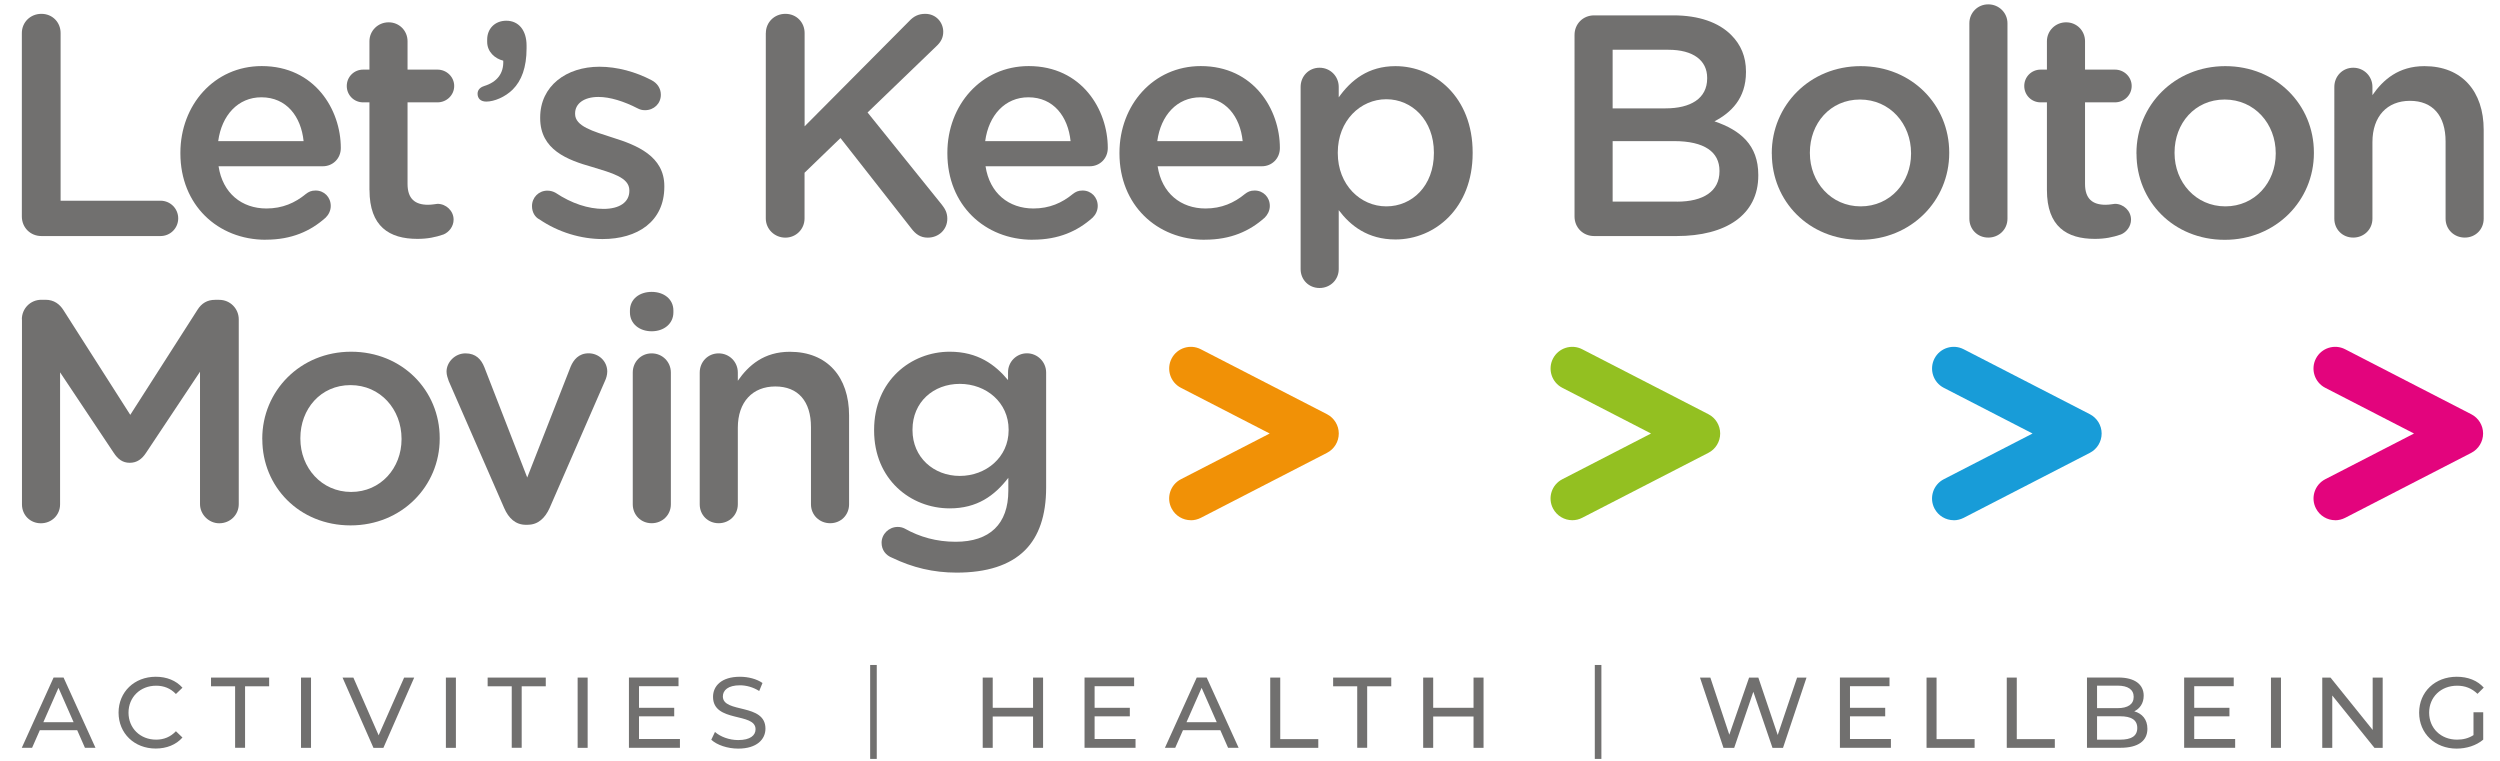 <?xml version="1.0" encoding="UTF-8"?><svg id="Layer_1" xmlns="http://www.w3.org/2000/svg" viewBox="0 0 424.49 129.25"><defs><style>.cls-1{fill:#f19106;}.cls-2{fill:#e3047d;}.cls-3{fill:#189cd8;}.cls-4{fill:#71706f;}.cls-5{fill:#93c021;}</style></defs><g><g><path class="cls-4" d="M3.71,5.61c0-1.82,1.44-3.26,3.32-3.26s3.26,1.44,3.26,3.26v28.47H27.26c1.66,0,3,1.34,3,3s-1.34,3-3,3H7.03c-1.87,0-3.32-1.44-3.32-3.32V5.61Z"/><path class="cls-4" d="M45.13,40.71c-8.19,0-14.5-5.94-14.5-14.66v-.11c0-8.08,5.73-14.72,13.81-14.72,8.99,0,13.43,7.38,13.43,13.91,0,1.82-1.39,3.1-3.05,3.1h-17.71c.7,4.6,3.96,7.17,8.13,7.17,2.73,0,4.87-.96,6.69-2.46,.48-.37,.91-.59,1.66-.59,1.45,0,2.57,1.12,2.57,2.62,0,.8-.37,1.5-.86,1.98-2.57,2.3-5.78,3.75-10.17,3.75Zm6.42-16.75c-.43-4.17-2.89-7.44-7.17-7.44-3.96,0-6.74,3.05-7.33,7.44h14.5Z"/><path class="cls-4" d="M62.73,32.26v-14.88h-1.07c-1.55,0-2.78-1.23-2.78-2.78s1.23-2.78,2.78-2.78h1.07V7c0-1.77,1.44-3.21,3.26-3.21s3.21,1.44,3.21,3.21v4.82h5.08c1.55,0,2.84,1.23,2.84,2.78s-1.28,2.78-2.84,2.78h-5.08v13.86c0,2.52,1.28,3.53,3.48,3.53,.75,0,1.39-.16,1.61-.16,1.44,0,2.73,1.18,2.73,2.68,0,1.18-.8,2.14-1.71,2.52-1.39,.48-2.73,.75-4.44,.75-4.76,0-8.13-2.09-8.13-8.29Z"/><path class="cls-4" d="M82.2,14.61c2.2-.67,3.35-2.15,3.25-4.31-1.39-.33-2.73-1.48-2.73-3.2v-.38c0-1.82,1.29-3.2,3.25-3.2,2.1,0,3.44,1.63,3.44,4.21v.48c0,3.25-.86,5.5-2.34,6.98-1.29,1.29-3.16,2.06-4.5,2.06-1,0-1.48-.57-1.48-1.34,0-.67,.48-1.1,1.1-1.29Z"/><path class="cls-4" d="M91.56,37.24c-.7-.37-1.23-1.18-1.23-2.25,0-1.44,1.12-2.62,2.62-2.62,.54,0,1.02,.16,1.39,.37,2.73,1.82,5.56,2.73,8.13,2.73,2.78,0,4.39-1.18,4.39-3.05v-.11c0-2.19-3-2.94-6.31-3.96-4.17-1.18-8.83-2.89-8.83-8.29v-.11c0-5.35,4.44-8.62,10.06-8.62,3,0,6.15,.86,8.88,2.3,.91,.48,1.55,1.34,1.55,2.46,0,1.5-1.18,2.62-2.68,2.62-.54,0-.86-.11-1.28-.32-2.3-1.18-4.66-1.93-6.64-1.93-2.51,0-3.96,1.18-3.96,2.78v.11c0,2.09,3.05,2.94,6.37,4.01,4.12,1.28,8.78,3.16,8.78,8.24v.11c0,5.94-4.6,8.88-10.49,8.88-3.59,0-7.49-1.12-10.76-3.37Z"/><path class="cls-4" d="M130.04,5.61c0-1.82,1.44-3.26,3.32-3.26s3.26,1.44,3.26,3.26v15.84L154.38,3.58c.75-.8,1.55-1.23,2.73-1.23,1.82,0,3.05,1.44,3.05,3.05,0,1.02-.43,1.77-1.18,2.46l-11.67,11.24,12.63,15.68c.54,.7,.91,1.34,.91,2.36,0,1.82-1.44,3.21-3.32,3.21-1.28,0-2.09-.64-2.78-1.55l-12.04-15.36-6.1,5.89v7.76c0,1.82-1.44,3.26-3.26,3.26s-3.32-1.44-3.32-3.26V5.61Z"/><path class="cls-4" d="M175.36,40.71c-8.19,0-14.5-5.94-14.5-14.66v-.11c0-8.08,5.73-14.72,13.81-14.72,8.99,0,13.43,7.38,13.43,13.91,0,1.82-1.39,3.1-3.05,3.1h-17.71c.7,4.6,3.96,7.17,8.13,7.17,2.73,0,4.87-.96,6.69-2.46,.48-.37,.91-.59,1.66-.59,1.44,0,2.57,1.12,2.57,2.62,0,.8-.37,1.5-.86,1.98-2.57,2.3-5.78,3.75-10.17,3.75Zm6.42-16.75c-.43-4.17-2.89-7.44-7.17-7.44-3.96,0-6.74,3.05-7.33,7.44h14.5Z"/><path class="cls-4" d="M204.58,40.71c-8.19,0-14.5-5.94-14.5-14.66v-.11c0-8.08,5.73-14.72,13.81-14.72,8.99,0,13.43,7.38,13.43,13.91,0,1.82-1.39,3.1-3.05,3.1h-17.71c.7,4.6,3.96,7.17,8.13,7.17,2.73,0,4.87-.96,6.69-2.46,.48-.37,.91-.59,1.66-.59,1.44,0,2.57,1.12,2.57,2.62,0,.8-.38,1.5-.86,1.98-2.57,2.3-5.78,3.75-10.17,3.75Zm6.42-16.75c-.43-4.17-2.89-7.44-7.17-7.44-3.96,0-6.74,3.05-7.33,7.44h14.5Z"/><path class="cls-4" d="M220.84,14.76c0-1.82,1.39-3.26,3.21-3.26s3.26,1.44,3.26,3.26v1.77c2.09-2.94,5.03-5.3,9.63-5.3,6.64,0,13.11,5.24,13.11,14.66v.11c0,9.36-6.42,14.66-13.11,14.66-4.71,0-7.65-2.35-9.63-4.98v10.01c0,1.82-1.44,3.21-3.26,3.21s-3.21-1.39-3.21-3.21V14.76Zm22.63,11.24v-.11c0-5.46-3.69-9.04-8.08-9.04s-8.24,3.64-8.24,9.04v.11c0,5.4,3.85,9.04,8.24,9.04s8.08-3.48,8.08-9.04Z"/><path class="cls-4" d="M267.35,5.93c0-1.87,1.44-3.32,3.32-3.32h13.48c4.28,0,7.65,1.18,9.79,3.32,1.66,1.66,2.52,3.69,2.52,6.21v.11c0,4.49-2.57,6.9-5.35,8.35,4.39,1.5,7.44,4.01,7.44,9.1v.11c0,6.69-5.51,10.27-13.86,10.27h-14.02c-1.87,0-3.32-1.44-3.32-3.32V5.93Zm15.46,12.47c4.23,0,7.06-1.66,7.06-5.08v-.11c0-2.94-2.35-4.76-6.58-4.76h-9.47v9.95h8.99Zm1.93,15.84c4.5,0,7.22-1.77,7.22-5.14v-.11c0-3.16-2.52-5.03-7.71-5.03h-10.43v10.27h10.92Z"/><path class="cls-4" d="M300.84,26.11v-.11c0-8.08,6.42-14.77,15.09-14.77s15.04,6.58,15.04,14.66v.11c0,8.03-6.42,14.72-15.14,14.72s-14.98-6.58-14.98-14.61Zm23.65,0v-.11c0-4.98-3.59-9.1-8.67-9.1s-8.51,4.07-8.51,8.99v.11c0,4.92,3.59,9.04,8.62,9.04s8.56-4.07,8.56-8.94Z"/><path class="cls-4" d="M334.39,3.95c0-1.77,1.39-3.21,3.21-3.21s3.26,1.44,3.26,3.21V37.13c0,1.82-1.44,3.21-3.26,3.21s-3.21-1.39-3.21-3.21V3.95Z"/><path class="cls-4" d="M347.56,32.26v-14.88h-1.07c-1.55,0-2.78-1.23-2.78-2.78s1.23-2.78,2.78-2.78h1.07V7c0-1.77,1.44-3.21,3.26-3.21s3.21,1.44,3.21,3.21v4.82h5.08c1.55,0,2.84,1.23,2.84,2.78s-1.28,2.78-2.84,2.78h-5.08v13.86c0,2.52,1.28,3.53,3.48,3.53,.75,0,1.39-.16,1.6-.16,1.44,0,2.73,1.18,2.73,2.68,0,1.18-.8,2.14-1.71,2.52-1.39,.48-2.73,.75-4.44,.75-4.76,0-8.13-2.09-8.13-8.29Z"/><path class="cls-4" d="M362.76,26.11v-.11c0-8.08,6.42-14.77,15.09-14.77s15.04,6.58,15.04,14.66v.11c0,8.03-6.42,14.72-15.14,14.72s-14.98-6.58-14.98-14.61Zm23.65,0v-.11c0-4.98-3.59-9.1-8.67-9.1s-8.51,4.07-8.51,8.99v.11c0,4.92,3.59,9.04,8.62,9.04s8.56-4.07,8.56-8.94Z"/><path class="cls-4" d="M396.36,14.76c0-1.82,1.39-3.26,3.21-3.26s3.26,1.44,3.26,3.26v1.39c1.82-2.62,4.44-4.92,8.83-4.92,6.37,0,10.06,4.28,10.06,10.81v15.09c0,1.82-1.39,3.21-3.21,3.21s-3.26-1.39-3.26-3.21v-13.11c0-4.39-2.19-6.9-6.05-6.9s-6.37,2.62-6.37,7.01v13c0,1.82-1.44,3.21-3.26,3.21s-3.21-1.39-3.21-3.21V14.76Z"/></g><g><path class="cls-4" d="M3.71,54.22c0-1.82,1.44-3.32,3.32-3.32h.7c1.44,0,2.41,.75,3.05,1.77l11.34,17.77,11.4-17.82c.7-1.12,1.66-1.71,3-1.71h.7c1.87,0,3.32,1.5,3.32,3.32v31.36c0,1.82-1.44,3.26-3.32,3.26-1.77,0-3.26-1.5-3.26-3.26v-22.47l-9.15,13.75c-.7,1.07-1.55,1.71-2.78,1.71s-2.03-.64-2.73-1.71l-9.1-13.65v22.42c0,1.82-1.44,3.21-3.26,3.21s-3.21-1.39-3.21-3.21v-31.41Z"/><path class="cls-4" d="M44.53,74.6v-.11c0-8.08,6.42-14.77,15.09-14.77s15.04,6.58,15.04,14.66v.11c0,8.03-6.42,14.72-15.14,14.72s-14.98-6.58-14.98-14.61Zm23.65,0v-.11c0-4.98-3.59-9.1-8.67-9.1s-8.51,4.07-8.51,8.99v.11c0,4.92,3.59,9.04,8.62,9.04s8.56-4.07,8.56-8.94Z"/><path class="cls-4" d="M89.62,89.11h-.32c-1.77,0-2.94-1.12-3.69-2.84l-9.42-21.57c-.16-.48-.37-1.02-.37-1.6,0-1.61,1.44-3.1,3.21-3.1s2.68,1.02,3.21,2.35l7.28,18.73,7.38-18.84c.48-1.12,1.34-2.25,3.05-2.25s3.16,1.34,3.16,3.1c0,.59-.21,1.23-.37,1.55l-9.42,21.62c-.75,1.66-1.93,2.84-3.69,2.84Z"/><path class="cls-4" d="M106.96,52.72c0-1.93,1.61-3.16,3.69-3.16s3.69,1.23,3.69,3.16v.32c0,1.93-1.61,3.21-3.69,3.21s-3.69-1.28-3.69-3.21v-.32Zm.48,10.54c0-1.82,1.39-3.26,3.21-3.26s3.26,1.44,3.26,3.26v22.37c0,1.82-1.45,3.21-3.26,3.21s-3.21-1.39-3.21-3.21v-22.37Z"/><path class="cls-4" d="M118.81,63.26c0-1.82,1.39-3.26,3.21-3.26s3.26,1.44,3.26,3.26v1.39c1.82-2.62,4.44-4.92,8.83-4.92,6.37,0,10.06,4.28,10.06,10.81v15.09c0,1.82-1.39,3.21-3.21,3.21s-3.26-1.39-3.26-3.21v-13.11c0-4.39-2.19-6.9-6.05-6.9s-6.37,2.62-6.37,7.01v13c0,1.82-1.44,3.21-3.26,3.21s-3.21-1.39-3.21-3.21v-22.37Z"/><path class="cls-4" d="M151.51,94.72c-1.12-.43-1.82-1.34-1.82-2.57,0-1.45,1.23-2.68,2.73-2.68,.48,0,.86,.11,1.18,.27,2.57,1.44,5.4,2.25,8.67,2.25,5.78,0,8.94-3,8.94-8.67v-2.19c-2.35,3.05-5.3,5.19-9.95,5.19-6.64,0-12.84-4.92-12.84-13.22v-.11c0-8.35,6.26-13.27,12.84-13.27,4.76,0,7.71,2.19,9.9,4.82v-1.34c0-1.77,1.44-3.21,3.21-3.21s3.26,1.44,3.26,3.26v19.53c0,4.76-1.23,8.29-3.59,10.65-2.57,2.57-6.53,3.8-11.61,3.8-3.96,0-7.49-.86-10.92-2.51Zm19.75-21.67v-.11c0-4.6-3.8-7.76-8.29-7.76s-8.03,3.1-8.03,7.76v.11c0,4.6,3.59,7.76,8.03,7.76s8.29-3.16,8.29-7.76Z"/></g><path class="cls-1" d="M202.2,88.33c-1.33,0-2.62-.73-3.27-2-.94-1.81-.22-4.03,1.59-4.96l15.07-7.76-15.07-7.76c-1.81-.93-2.52-3.15-1.59-4.96,.93-1.81,3.15-2.52,4.96-1.59l21.43,11.03c1.23,.64,2,1.9,2,3.28s-.77,2.65-2,3.28l-21.43,11.04c-.54,.27-1.11,.41-1.69,.41"/><path class="cls-5" d="M266.97,88.33c-1.33,0-2.62-.73-3.28-2-.94-1.81-.22-4.03,1.59-4.96l15.06-7.76-15.06-7.76c-1.81-.93-2.52-3.15-1.59-4.96,.93-1.81,3.15-2.52,4.96-1.59l21.43,11.03c1.23,.63,2,1.9,2,3.28s-.77,2.65-2,3.28l-21.43,11.03c-.54,.28-1.11,.41-1.69,.41"/><path class="cls-3" d="M331.74,88.33c-1.34,0-2.62-.73-3.28-2-.93-1.81-.22-4.03,1.59-4.96l15.07-7.76-15.07-7.76c-1.81-.93-2.51-3.15-1.59-4.96,.93-1.81,3.15-2.52,4.96-1.59l21.43,11.03c1.23,.64,2,1.9,2,3.28s-.77,2.65-2,3.28l-21.43,11.04c-.54,.27-1.11,.41-1.68,.41"/><path class="cls-2" d="M396.51,88.33c-1.33,0-2.62-.73-3.27-2-.94-1.81-.22-4.03,1.58-4.96l15.07-7.76-15.07-7.76c-1.81-.93-2.52-3.15-1.59-4.96,.93-1.81,3.16-2.52,4.96-1.59l21.43,11.04c1.23,.63,2,1.9,2,3.27s-.77,2.65-2,3.28l-21.43,11.04c-.54,.27-1.11,.41-1.69,.41"/></g><g><path class="cls-4" d="M13.1,123.99H6.76l-1.31,2.98h-1.75l5.4-11.93h1.69l5.42,11.93h-1.79l-1.31-2.98Zm-.6-1.36l-2.57-5.84-2.57,5.84h5.15Z"/><path class="cls-4" d="M20.13,121.01c0-3.53,2.69-6.1,6.32-6.1,1.84,0,3.44,.63,4.53,1.86l-1.11,1.07c-.92-.97-2.05-1.41-3.36-1.41-2.69,0-4.69,1.94-4.69,4.58s1.99,4.58,4.69,4.58c1.31,0,2.44-.46,3.36-1.43l1.11,1.07c-1.09,1.23-2.69,1.87-4.55,1.87-3.61,0-6.3-2.57-6.3-6.1Z"/><path class="cls-4" d="M39.92,116.53h-4.09v-1.48h9.87v1.48h-4.09v10.44h-1.69v-10.44Z"/><path class="cls-4" d="M51.11,115.05h1.7v11.93h-1.7v-11.93Z"/><path class="cls-4" d="M70.33,115.05l-5.23,11.93h-1.69l-5.25-11.93h1.84l4.29,9.8,4.33-9.8h1.7Z"/><path class="cls-4" d="M75.71,115.05h1.7v11.93h-1.7v-11.93Z"/><path class="cls-4" d="M86.89,116.53h-4.09v-1.48h9.87v1.48h-4.09v10.44h-1.69v-10.44Z"/><path class="cls-4" d="M98.08,115.05h1.7v11.93h-1.7v-11.93Z"/><path class="cls-4" d="M115.45,125.49v1.48h-8.66v-11.93h8.42v1.48h-6.71v3.66h5.98v1.45h-5.98v3.85h6.95Z"/><path class="cls-4" d="M120.77,125.61l.63-1.33c.89,.8,2.4,1.38,3.94,1.38,2.06,0,2.95-.8,2.95-1.84,0-2.91-7.22-1.07-7.22-5.5,0-1.84,1.43-3.41,4.57-3.41,1.4,0,2.85,.37,3.83,1.06l-.56,1.36c-1.04-.66-2.21-.97-3.27-.97-2.03,0-2.9,.85-2.9,1.89,0,2.91,7.23,1.09,7.23,5.47,0,1.82-1.47,3.39-4.62,3.39-1.82,0-3.61-.61-4.57-1.5Z"/><path class="cls-4" d="M147.75,112.91h1.12v15.95h-1.12v-15.95Z"/><path class="cls-4" d="M177.11,115.05v11.93h-1.7v-5.32h-6.85v5.32h-1.7v-11.93h1.7v5.13h6.85v-5.13h1.7Z"/><path class="cls-4" d="M192.81,125.49v1.48h-8.66v-11.93h8.42v1.48h-6.71v3.66h5.98v1.45h-5.98v3.85h6.95Z"/><path class="cls-4" d="M207.2,123.99h-6.34l-1.31,2.98h-1.75l5.4-11.93h1.69l5.42,11.93h-1.79l-1.31-2.98Zm-.6-1.36l-2.57-5.84-2.57,5.84h5.15Z"/><path class="cls-4" d="M215.68,115.05h1.7v10.45h6.46v1.48h-8.16v-11.93Z"/><path class="cls-4" d="M230.45,116.53h-4.09v-1.48h9.87v1.48h-4.09v10.44h-1.69v-10.44Z"/><path class="cls-4" d="M251.9,115.05v11.93h-1.7v-5.32h-6.85v5.32h-1.7v-11.93h1.7v5.13h6.85v-5.13h1.7Z"/><path class="cls-4" d="M270.79,112.91h1.12v15.95h-1.12v-15.95Z"/><path class="cls-4" d="M306.74,115.05l-3.99,11.93h-1.79l-3.25-9.52-3.25,9.52h-1.82l-3.99-11.93h1.76l3.22,9.7,3.36-9.7h1.57l3.29,9.75,3.29-9.75h1.62Z"/><path class="cls-4" d="M321.07,125.49v1.48h-8.66v-11.93h8.42v1.48h-6.71v3.66h5.98v1.45h-5.98v3.85h6.95Z"/><path class="cls-4" d="M327.12,115.05h1.7v10.45h6.46v1.48h-8.16v-11.93Z"/><path class="cls-4" d="M340.74,115.05h1.7v10.45h6.46v1.48h-8.16v-11.93Z"/><path class="cls-4" d="M364.62,123.75c0,2.04-1.55,3.22-4.57,3.22h-5.69v-11.93h5.35c2.74,0,4.28,1.16,4.28,3.08,0,1.3-.66,2.2-1.6,2.66,1.35,.38,2.23,1.38,2.23,2.97Zm-8.55-7.33v3.82h3.49c1.74,0,2.73-.65,2.73-1.91s-.99-1.91-2.73-1.91h-3.49Zm6.83,7.19c0-1.38-1.02-1.99-2.91-1.99h-3.92v3.97h3.92c1.89,0,2.91-.6,2.91-1.98Z"/><path class="cls-4" d="M379.52,125.49v1.48h-8.66v-11.93h8.42v1.48h-6.71v3.66h5.98v1.45h-5.98v3.85h6.95Z"/><path class="cls-4" d="M385.6,115.05h1.7v11.93h-1.7v-11.93Z"/><path class="cls-4" d="M404.57,115.05v11.93h-1.4l-7.16-8.89v8.89h-1.7v-11.93h1.4l7.16,8.89v-8.89h1.7Z"/><path class="cls-4" d="M420,120.94h1.64v4.65c-1.19,1.01-2.85,1.52-4.52,1.52-3.66,0-6.36-2.57-6.36-6.1s2.69-6.1,6.39-6.1c1.89,0,3.49,.63,4.58,1.84l-1.06,1.06c-.99-.95-2.11-1.38-3.46-1.38-2.76,0-4.75,1.93-4.75,4.58s1.99,4.58,4.74,4.58c1.01,0,1.94-.22,2.79-.77v-3.89Z"/></g></svg>